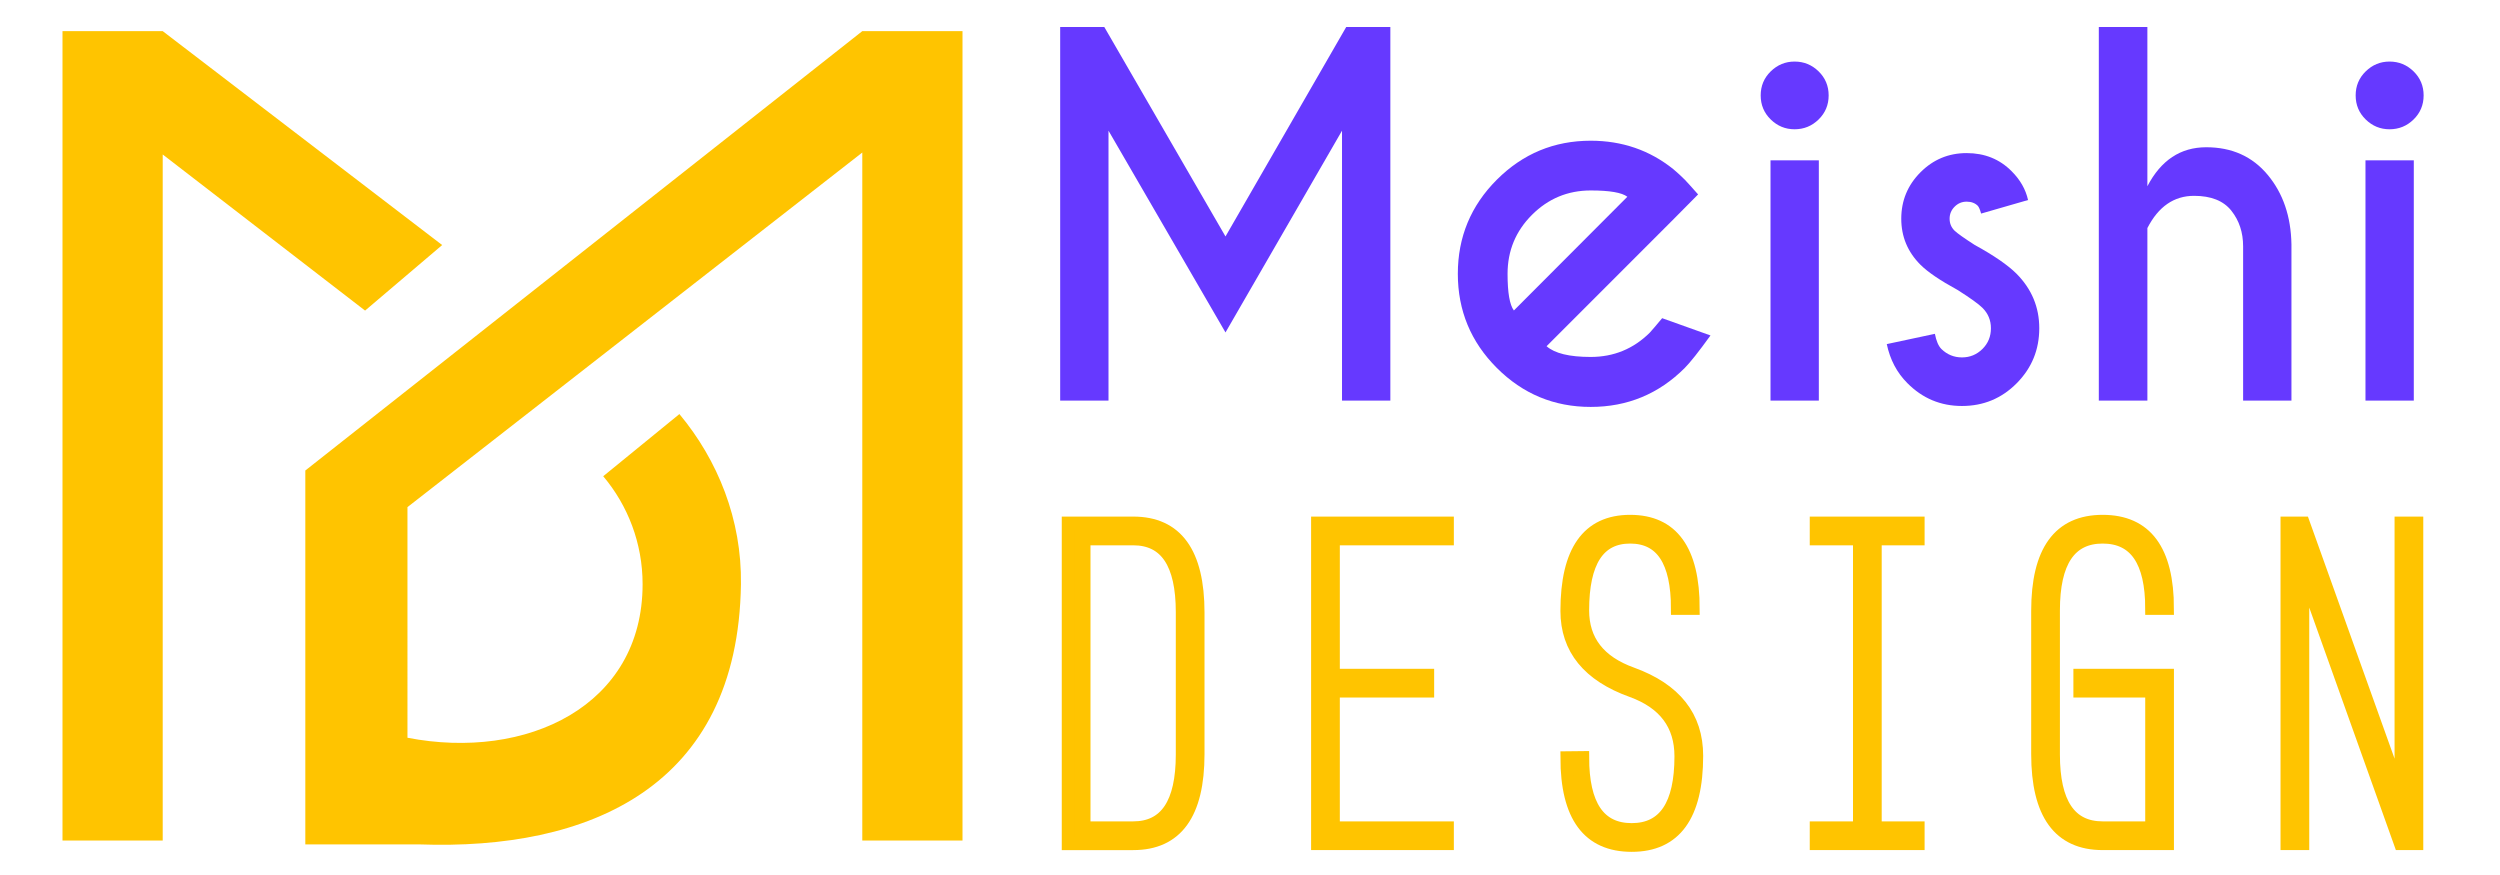 <?xml version="1.0" encoding="utf-8"?>
<!-- Generator: Adobe Illustrator 16.0.0, SVG Export Plug-In . SVG Version: 6.00 Build 0)  -->
<!DOCTYPE svg PUBLIC "-//W3C//DTD SVG 1.1//EN" "http://www.w3.org/Graphics/SVG/1.1/DTD/svg11.dtd">
<svg version="1.1" id="Calque_1" xmlns="http://www.w3.org/2000/svg" xmlns:xlink="http://www.w3.org/1999/xlink" x="0px" y="0px"
	 width="200px" height="70px" viewBox="0 0 200 70" enable-background="new 0 0 200 70" xml:space="preserve">
<g>
	<path fill="#6639FF" d="M88.344,2.161l9.695,16.756l9.658-16.756h3.531v29.889h-3.867V10.455l-9.322,16.14l-9.359-16.14v21.595
		h-3.866V2.161H88.344z"/>
	<path fill="#6639FF" d="M123.726,27.697c0.647,0.573,1.824,0.859,3.53,0.859c1.843,0,3.419-0.647,4.727-1.943
		c0.161-0.174,0.491-0.561,0.989-1.158l3.867,1.382c-0.946,1.308-1.632,2.173-2.055,2.597c-2.08,2.08-4.59,3.12-7.528,3.12
		c-2.927,0-5.43-1.04-7.51-3.12c-2.08-2.08-3.119-4.589-3.119-7.528c0-2.939,1.039-5.448,3.119-7.528
		c2.08-2.08,4.583-3.12,7.51-3.12c2.516,0,4.72,0.76,6.613,2.279c0.311,0.261,0.616,0.542,0.915,0.84
		c0.124,0.125,0.479,0.517,1.064,1.177l-1.942,1.961L123.726,27.697z M130.188,15.741c-0.436-0.336-1.413-0.504-2.933-0.504
		c-1.831,0-3.397,0.651-4.698,1.952c-1.302,1.301-1.952,2.874-1.952,4.717c0,1.507,0.168,2.484,0.505,2.933L130.188,15.741z"/>
	<path fill="#6639FF" d="M145.488,5.71c0.535,0.523,0.804,1.165,0.804,1.924c0,0.76-0.269,1.401-0.804,1.924
		c-0.535,0.523-1.177,0.784-1.924,0.784c-0.735,0-1.37-0.261-1.905-0.784c-0.536-0.523-0.804-1.165-0.804-1.924
		c0-0.759,0.268-1.401,0.804-1.924c0.535-0.523,1.17-0.785,1.905-0.785C144.312,4.925,144.953,5.187,145.488,5.71z M145.507,12.827
		v19.222h-3.866V12.827H145.507z"/>
	<path fill="#6639FF" d="M155.313,27.921c0.461,0.448,1.009,0.672,1.644,0.672c0.636,0,1.181-0.224,1.635-0.672
		c0.455-0.448,0.682-1.002,0.682-1.663c0-0.635-0.224-1.177-0.672-1.625c-0.312-0.312-0.978-0.791-1.999-1.438
		c-1.395-0.76-2.385-1.432-2.97-2.018c-1.021-1.021-1.532-2.248-1.532-3.68c0-1.444,0.511-2.681,1.532-3.708
		c1.021-1.027,2.254-1.541,3.698-1.541s2.646,0.485,3.605,1.457c0.685,0.685,1.121,1.451,1.308,2.298l-3.755,1.083
		c-0.087-0.312-0.175-0.517-0.262-0.617c-0.224-0.224-0.522-0.336-0.896-0.336s-0.694,0.134-0.962,0.402
		c-0.268,0.268-0.401,0.588-0.401,0.962s0.131,0.691,0.392,0.953c0.236,0.224,0.772,0.604,1.606,1.14
		c1.545,0.847,2.665,1.619,3.363,2.316c1.207,1.221,1.812,2.671,1.812,4.353c0,1.719-0.601,3.185-1.803,4.399
		s-2.662,1.821-4.381,1.821c-1.706,0-3.163-0.61-4.371-1.831c-0.834-0.834-1.382-1.875-1.644-3.12l3.849-0.822
		C154.902,27.28,155.077,27.685,155.313,27.921z"/>
	<path fill="#6639FF" d="M167.904,2.161h3.886V14.9c1.084-2.08,2.652-3.12,4.708-3.12c2.055,0,3.695,0.738,4.922,2.214
		s1.858,3.328,1.896,5.558v12.497h-3.867V19.702c0-1.108-0.314-2.058-0.943-2.849c-0.629-0.791-1.622-1.186-2.979-1.186
		c-1.606,0-2.853,0.859-3.736,2.578v13.805h-3.886V2.161z"/>
	<path fill="#6639FF" d="M193.086,5.71c0.535,0.523,0.804,1.165,0.804,1.924c0,0.76-0.269,1.401-0.804,1.924
		c-0.535,0.523-1.177,0.784-1.924,0.784c-0.735,0-1.37-0.261-1.905-0.784c-0.536-0.523-0.804-1.165-0.804-1.924
		c0-0.759,0.268-1.401,0.804-1.924c0.535-0.523,1.17-0.785,1.905-0.785C191.909,4.925,192.551,5.187,193.086,5.71z M193.104,12.827
		v19.222h-3.866V12.827H193.104z"/>
</g>
<g>
	<path fill="#FFC400" stroke="#FFC400" stroke-miterlimit="10" d="M85.441,41.827h5.217c3.469,0,5.203,2.395,5.203,7.184v11.313
		c0,4.79-1.734,7.184-5.203,7.184h-5.217V41.827z M86.739,66.21h3.919c2.604,0,3.906-1.948,3.906-5.845V48.969
		c0-3.896-1.303-5.844-3.906-5.844h-3.919V66.21z"/>
	<path fill="#FFC400" stroke="#FFC400" stroke-miterlimit="10" d="M105.388,41.827h10.42v1.298h-9.122v10.88h7.546v1.297h-7.546
		V66.21h9.122v1.297h-10.42V41.827z"/>
	<path fill="#FFC400" stroke="#FFC400" stroke-miterlimit="10" d="M125.334,48.871c0-4.789,1.692-7.184,5.078-7.184
		c3.375,0,5.063,2.335,5.063,7.003h-1.298c0-3.804-1.255-5.705-3.766-5.705c-2.521,0-3.78,1.948-3.78,5.845
		c0,2.427,1.307,4.11,3.92,5.049c3.468,1.256,5.202,3.45,5.202,6.584c0,4.789-1.738,7.184-5.217,7.184
		c-3.469,0-5.203-2.348-5.203-7.044l1.298-0.014c0,3.841,1.302,5.761,3.905,5.761c2.613,0,3.92-1.948,3.92-5.845
		c0-2.529-1.302-4.269-3.905-5.217C127.073,54.042,125.334,51.903,125.334,48.871z"/>
	<path fill="#FFC400" stroke="#FFC400" stroke-miterlimit="10" d="M148.74,43.125h-3.46v-1.298h8.188v1.298h-3.432V66.21h3.432
		v1.297h-8.188V66.21h3.46V43.125z"/>
	<path fill="#FFC400" stroke="#FFC400" stroke-miterlimit="10" d="M173.415,54.005v13.502h-5.202c-3.479,0-5.218-2.394-5.218-7.184
		V48.871c0-4.789,1.739-7.184,5.218-7.184c3.468,0,5.202,2.335,5.202,7.003h-1.297c0-3.804-1.302-5.705-3.905-5.705
		c-2.613,0-3.92,1.948-3.92,5.845v11.535c0,3.896,1.307,5.845,3.92,5.845h3.905V55.302h-5.747v-1.297H173.415z"/>
	<path fill="#FFC400" stroke="#FFC400" stroke-miterlimit="10" d="M184.24,45.719v21.788h-1.298v-25.68h1.34l7.783,21.746V41.827
		h1.297v25.68h-1.339L184.24,45.719z"/>
</g>
<path fill-rule="evenodd" clip-rule="evenodd" fill="#FFC400" d="M68.983,12.202v55.042H77V2.491h-8.017l-29.206,23.04
	l-15.352,12.11v25.491v4.42h9.119c13.478,0.484,25.5-4.502,25.731-20.814c0.074-5.177-1.85-9.924-4.923-13.613l-6.095,4.974
	c1.966,2.333,3.151,5.348,3.151,8.639c0,9.756-9.292,14.129-18.811,12.282V40.57l8.753-6.823l7.109-5.543L68.983,12.202
	L68.983,12.202z"/>
<polygon fill-rule="evenodd" clip-rule="evenodd" fill="#FFC400" points="5,2.491 5,67.244 13.017,67.244 13.017,12.358 
	29.206,24.847 35.373,19.604 13.017,2.491 5,2.491 "/>
</svg>
